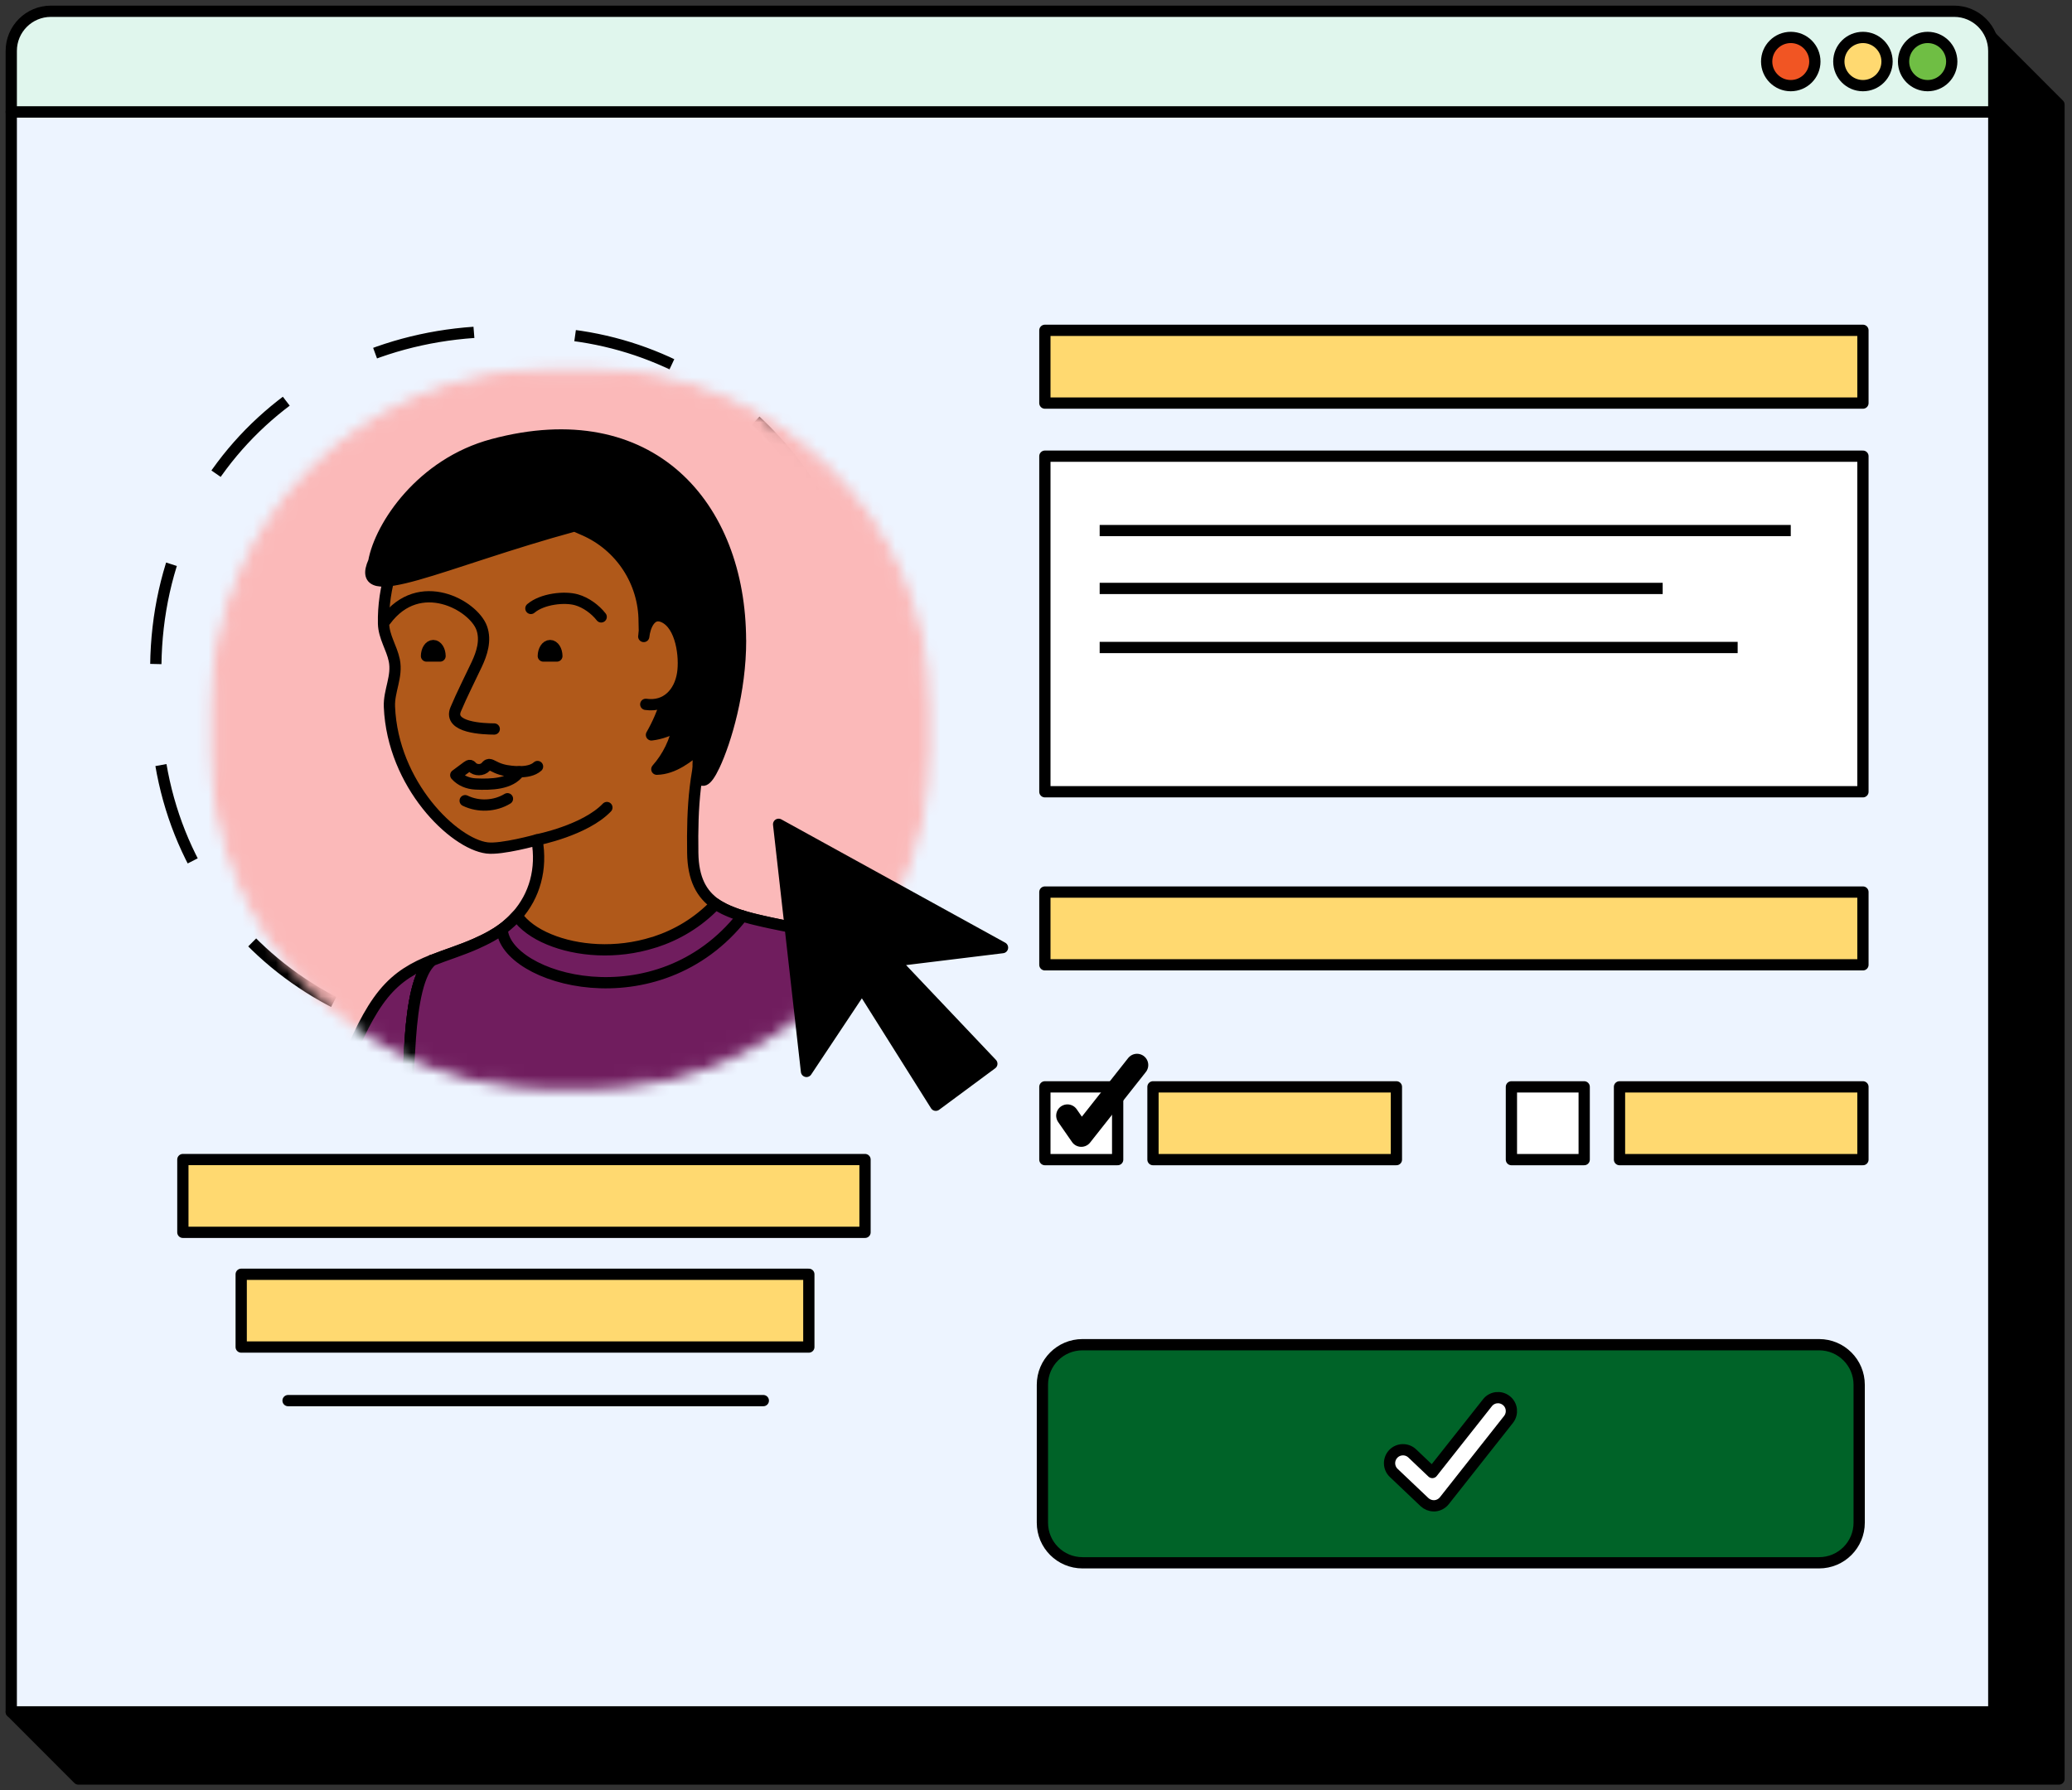 <svg width="184" height="159" viewBox="0 0 184 159" fill="none" xmlns="http://www.w3.org/2000/svg">
<rect x="0" y="0" width="184" height="159" fill="#333333" stroke="none"/>
<path d="M182.843 9.287V158H6.956L1 152.038H176.887V3.325L182.843 9.287Z" fill="black" stroke="black" stroke-linejoin="round"/>
<path d="M177.054 9.937H1V152.038H177.054V9.937Z" fill="#EDF4FF" stroke="black" stroke-linejoin="round"/>
<path d="M47.068 92.425C29.122 93.797 14.039 81.134 13.836 62.872V59.093C14.039 40.825 29.122 28.168 47.068 29.54C63.391 29.54 76.621 42.769 76.621 59.093V62.872C76.621 79.196 63.391 92.425 47.068 92.425Z" stroke="black" stroke-linejoin="round" stroke-dasharray="9 9"/>
<mask id="mask0_2848_9644" style="mask-type:alpha" maskUnits="userSpaceOnUse" x="18" y="32" width="65" height="65">
<path d="M52.493 33.301H48.808C32.487 33.301 19.255 46.533 19.255 62.854V66.634C19.255 82.956 32.487 96.187 48.808 96.187H52.493C68.814 96.187 82.046 82.956 82.046 66.634V62.854C82.046 46.533 68.814 33.301 52.493 33.301Z" fill="#D9D9D9" stroke="black" stroke-linejoin="round"/>
</mask>
<g mask="url(#mask0_2848_9644)">
<path d="M92.89 22.659H8.727V106.823H92.89V22.659Z" fill="#FBB9B9"/>
<path d="M88.568 98.101L82.147 107.7L79.721 104.433L79.327 121.227L79.715 104.433C75.72 108.928 74.146 103.371 73.3 100.951C73.085 100.337 72.829 99.317 72.584 98.077C72.352 96.909 72.131 95.555 71.964 94.136C71.791 92.723 71.672 91.251 71.648 89.868C71.577 86.01 72.238 82.821 74.522 83.381H74.534C75.804 83.805 77.032 84.377 78.224 85.229C81.569 87.608 84.907 93.135 87.31 96.408C87.793 97.058 88.198 97.606 88.574 98.107L88.568 98.101Z" fill="#F54457" stroke="black" stroke-linecap="round" stroke-linejoin="round"/>
<path d="M38.375 85.289C38.375 85.289 38.363 85.301 38.351 85.307C37.141 86.302 36.658 89.176 36.443 92.169C36.229 95.21 36.288 98.357 36.163 99.794C36.151 100.003 35.519 107.682 35.501 109.077L27.662 102.894C27.846 102.411 28.031 101.917 28.222 101.428C29.683 97.648 31.465 91.436 34.071 88.264C35.364 86.684 36.813 85.903 38.375 85.283V85.289Z" fill="#701D5E" stroke="black" stroke-linecap="round" stroke-linejoin="round"/>
<path d="M79.715 104.433L79.327 121.227H79.005L62.992 121.287L59.903 121.299L38.655 121.37C38.381 120.798 38.119 120.22 37.856 119.635C37.725 119.337 37.594 119.039 37.469 118.741C37.236 118.187 37.004 117.632 36.795 117.066C36.706 116.833 36.616 116.595 36.533 116.356C36.449 116.124 36.366 115.885 36.294 115.647C36.133 115.17 35.99 114.687 35.859 114.204C35.853 114.21 35.853 114.216 35.853 114.216C32.789 121.388 26.511 127.606 24.532 126.718C15.297 122.557 1.864 106.078 1.864 106.078C-0.651 106.454 -3.919 106.662 -5.743 104.45C-6.22 103.872 -6.178 103.216 -5.606 102.721C-5.606 102.721 -7.37 101.237 -5.433 100.152C-5.433 100.152 -7.549 98.709 -4.992 97.403C-7.478 94.113 -2.213 93.606 1.93 94.345C1.817 94.017 1.775 93.91 1.769 93.874C1.769 93.856 1.751 93.767 1.644 93.385C1.34 92.294 1.054 91.191 1.048 90.064C1.042 88.938 1.525 88.169 2.282 87.781C3.176 87.781 4.583 93.701 6.485 96.772L10.229 103.956C12.006 105.541 16.149 107.592 20.09 110.871C23.238 113.489 23.84 111.533 25.491 108.129C26.314 106.442 26.982 104.689 27.655 102.9L35.495 109.083C35.507 107.688 35.943 101.809 36.098 100.414C36.115 100.212 36.139 100.009 36.157 99.8C36.282 98.369 36.223 95.216 36.437 92.175C36.652 89.182 37.135 86.308 38.345 85.313C38.357 85.307 38.363 85.301 38.369 85.295H38.375C39.609 84.8 40.921 84.413 42.274 83.81C42.709 83.62 43.162 83.405 43.609 83.149C43.949 82.958 44.283 82.749 44.587 82.529C44.85 82.338 45.088 82.135 45.321 81.921C45.398 81.849 45.464 81.783 45.541 81.712C45.66 81.593 45.78 81.462 45.899 81.336C47.479 79.554 48.147 77.181 47.687 74.593C47.687 74.593 44.54 75.47 43.252 75.309C40.301 74.945 34.869 69.687 34.583 62.771C34.524 61.358 35.311 60.088 35.013 58.639C34.78 57.519 34.088 56.565 34.059 55.384C33.922 49.053 38.214 42.256 44.259 40.736C51.425 38.947 58.192 40.348 61.984 47.383C65.042 53.059 65.174 59.283 63.069 64.518C61.674 67.988 61.459 71.72 61.519 75.738C61.549 78.075 62.312 79.416 63.558 80.287C63.677 80.37 63.796 80.448 63.928 80.519C64.053 80.591 64.184 80.657 64.315 80.728C64.434 80.788 64.554 80.841 64.679 80.895C64.703 80.907 64.721 80.919 64.75 80.925C64.887 80.984 65.025 81.038 65.168 81.092C65.412 81.187 65.668 81.271 65.937 81.354C66.068 81.396 66.211 81.438 66.348 81.473C66.593 81.545 66.843 81.605 67.105 81.67C67.54 81.777 67.982 81.873 68.411 81.968C69.15 82.129 69.889 82.266 70.611 82.409H70.623C71.63 82.612 72.614 82.815 73.58 83.089C73.741 83.131 73.896 83.178 74.057 83.226C74.212 83.268 74.367 83.322 74.522 83.381C72.238 82.821 71.577 86.016 71.648 89.868C71.672 91.251 71.791 92.723 71.964 94.136C72.137 95.549 72.352 96.909 72.584 98.077C72.829 99.311 73.085 100.337 73.3 100.951C74.146 103.371 75.714 108.928 79.715 104.433Z" fill="#B0591A" stroke="black" stroke-linecap="round" stroke-linejoin="round"/>
<path d="M46.108 68.542C45.857 68.542 45.613 68.524 45.386 68.5C44.748 68.435 44.283 68.297 43.717 67.993C43.604 67.934 43.467 67.868 43.347 67.916C43.258 67.952 43.204 68.035 43.139 68.101C42.828 68.435 42.238 68.441 41.922 68.119C41.875 68.065 41.821 68.005 41.755 67.987C41.66 67.964 41.571 68.023 41.493 68.083L40.474 68.84C40.921 69.341 41.553 69.591 42.22 69.627C43.598 69.693 45.339 69.651 46.108 68.548" stroke="black" stroke-linecap="round" stroke-linejoin="round"/>
<path d="M41.308 71.112C42.483 71.684 43.949 71.618 45.064 70.939" stroke="black" stroke-linecap="round" stroke-linejoin="round"/>
<path d="M47.735 68.077C47.33 68.441 46.71 68.542 46.108 68.542" stroke="black" stroke-linecap="round" stroke-linejoin="round"/>
<path d="M47.145 54.037C48.153 53.178 50.144 52.964 51.205 53.274C52.022 53.506 52.85 54.102 53.387 54.788" stroke="black" stroke-linecap="round" stroke-linejoin="round"/>
<path d="M39.078 58.264C39.072 57.745 38.804 57.334 38.476 57.334C38.148 57.334 37.88 57.751 37.874 58.264H39.072H39.078Z" fill="black" stroke="black" stroke-linecap="round" stroke-linejoin="round"/>
<path d="M49.452 58.264C49.446 57.745 49.178 57.334 48.85 57.334C48.522 57.334 48.254 57.751 48.248 58.264H49.446H49.452Z" fill="black" stroke="black" stroke-linecap="round" stroke-linejoin="round"/>
<path d="M34.243 55.104C37.248 51.044 42.047 53.763 42.775 55.772C43.18 56.887 42.775 58.067 42.346 58.985C41.719 60.321 41.04 61.638 40.468 62.998C39.776 64.637 42.948 64.738 43.89 64.744" stroke="black" stroke-linecap="round" stroke-linejoin="round"/>
<path d="M79.715 104.433L79.327 121.227H79.005L62.992 121.287L59.903 121.299L48.653 121.329L35.072 121.364C34.798 120.792 36.229 95.21 36.443 92.169C36.658 89.176 37.141 86.302 38.351 85.307C38.363 85.301 38.369 85.295 38.375 85.289H38.381C39.615 84.794 40.927 84.407 42.28 83.805C42.715 83.608 43.168 83.393 43.615 83.143C43.955 82.952 44.289 82.743 44.593 82.523C44.855 82.332 45.094 82.129 45.327 81.915C45.404 81.843 45.47 81.777 45.547 81.706C45.666 81.587 45.786 81.456 45.905 81.33C46.483 82.171 47.497 82.91 48.778 83.435C51.247 84.46 54.716 84.746 58.025 83.703C58.067 83.697 58.115 83.685 58.157 83.667C60.088 83.041 61.972 81.95 63.558 80.287C63.677 80.371 63.796 80.448 63.928 80.519C64.053 80.591 64.184 80.657 64.315 80.728C64.434 80.788 64.553 80.841 64.679 80.895C64.703 80.907 64.721 80.919 64.75 80.925C64.887 80.984 65.025 81.038 65.168 81.092C65.412 81.187 65.668 81.271 65.937 81.354C66.068 81.396 66.211 81.438 66.348 81.473C66.593 81.545 66.843 81.605 67.105 81.67C67.54 81.778 67.982 81.873 68.411 81.968C69.15 82.129 69.889 82.266 70.611 82.409H70.623C71.63 82.612 72.614 82.815 73.58 83.089C73.741 83.131 73.896 83.178 74.057 83.226C74.212 83.268 74.367 83.322 74.522 83.381C72.238 82.821 71.577 86.016 71.648 89.868C71.672 91.251 71.791 92.724 71.964 94.136C72.137 95.549 72.352 96.909 72.584 98.077C72.829 99.311 73.085 100.337 73.3 100.951C74.146 103.371 75.714 108.928 79.715 104.433Z" fill="#701D5E" stroke="black" stroke-linecap="round" stroke-linejoin="round"/>
<path d="M65.764 56.881C65.77 61.376 64.464 65.805 63.439 67.982C61.912 71.213 61.757 67.648 62.24 66.294C61.096 67.26 59.826 68.28 58.329 68.316C59.307 67.213 59.975 65.835 60.237 64.387C59.528 64.864 58.705 65.168 57.852 65.269C60.082 61.394 60.344 56.547 59.772 55.807C58.347 53.953 57.435 55.009 57.226 56.261L57.203 55.211C57.203 51.682 55.116 48.492 51.885 47.079L51.032 46.704C39.359 49.881 31.346 53.989 33.194 49.87C33.772 46.704 37.427 41.177 43.753 39.484C57.775 35.722 65.734 44.909 65.758 56.875L65.764 56.881Z" fill="black" stroke="black" stroke-linecap="round" stroke-linejoin="round"/>
<path d="M57.167 56.529C57.256 55.658 57.769 54.269 58.944 54.806C60.517 55.521 60.851 58.359 60.619 59.826C60.35 61.537 59.17 62.813 57.346 62.556" fill="#B0591A"/>
<path d="M57.167 56.529C57.256 55.658 57.769 54.269 58.944 54.806C60.517 55.521 60.851 58.359 60.619 59.826C60.35 61.537 59.17 62.813 57.346 62.556" stroke="black" stroke-linecap="round" stroke-linejoin="round"/>
<path d="M47.699 74.587C47.699 74.587 51.944 73.753 53.894 71.72" stroke="black" stroke-linecap="round" stroke-linejoin="round"/>
<path d="M44.593 82.523C44.802 86.97 58.365 91.012 65.937 81.348" stroke="black" stroke-linecap="round" stroke-linejoin="round"/>
</g>
<path d="M4.523 1H173.537C175.48 1 177.054 2.58 177.054 4.518V9.937H1V4.518C1 2.574 2.58 1 4.518 1H4.523Z" fill="#E0F6ED" stroke="black" stroke-linejoin="round"/>
<path d="M165.435 29.337H92.789V35.8H165.435V29.337Z" fill="#FFD970" stroke="black" stroke-linecap="round" stroke-linejoin="round"/>
<path d="M165.435 79.226H92.789V85.688H165.435V79.226Z" fill="#FFD970" stroke="black" stroke-linecap="round" stroke-linejoin="round"/>
<path d="M76.817 102.984H16.239V109.447H76.817V102.984Z" fill="#FFD970" stroke="black" stroke-linecap="round" stroke-linejoin="round"/>
<path d="M71.827 113.173H21.419V119.635H71.827V113.173Z" fill="#FFD970" stroke="black" stroke-linecap="round" stroke-linejoin="round"/>
<path d="M99.252 96.527H92.789V102.99H99.252V96.527Z" fill="white" stroke="black" stroke-linecap="round" stroke-linejoin="round"/>
<path d="M124.005 96.527H102.388V102.99H124.005V96.527Z" fill="#FFD970" stroke="black" stroke-linecap="round" stroke-linejoin="round"/>
<path d="M140.681 96.527H134.218V102.99H140.681V96.527Z" fill="white" stroke="black" stroke-linecap="round" stroke-linejoin="round"/>
<path d="M165.435 96.527H143.817V102.99H165.435V96.527Z" fill="#FFD970" stroke="black" stroke-linecap="round" stroke-linejoin="round"/>
<path d="M165.435 40.515H92.789V70.319H165.435V40.515Z" fill="white" stroke="black" stroke-linecap="round" stroke-linejoin="round"/>
<path d="M171.182 7.606C172.364 7.606 173.322 6.648 173.322 5.465C173.322 4.283 172.364 3.325 171.182 3.325C170 3.325 169.042 4.283 169.042 5.465C169.042 6.648 170 7.606 171.182 7.606Z" fill="#6FBE44" stroke="black" stroke-linejoin="round"/>
<path d="M165.435 7.606C166.617 7.606 167.575 6.648 167.575 5.465C167.575 4.283 166.617 3.325 165.435 3.325C164.252 3.325 163.294 4.283 163.294 5.465C163.294 6.648 164.252 7.606 165.435 7.606Z" fill="#FFD970" stroke="black" stroke-linecap="round" stroke-linejoin="round"/>
<path d="M159.026 7.606C160.208 7.606 161.166 6.648 161.166 5.465C161.166 4.283 160.208 3.325 159.026 3.325C157.843 3.325 156.885 4.283 156.885 5.465C156.885 6.648 157.843 7.606 159.026 7.606Z" fill="#F15523" stroke="black" stroke-linejoin="round"/>
<path d="M25.581 124.393H67.785" stroke="black" stroke-linecap="round" stroke-linejoin="round"/>
<path d="M94.792 99.085L96.02 100.855L100.969 94.59" stroke="black" stroke-width="2" stroke-linecap="round" stroke-linejoin="round"/>
<path d="M161.541 119.427H96.128C94.162 119.427 92.569 121.02 92.569 122.986V135.238C92.569 137.203 94.162 138.797 96.128 138.797H161.541C163.507 138.797 165.101 137.203 165.101 135.238V122.986C165.101 121.02 163.507 119.427 161.541 119.427Z" fill="#006328" stroke="black" stroke-linejoin="round"/>
<path d="M127.32 133.735C127.016 133.735 126.724 133.616 126.498 133.407L123.767 130.814C123.29 130.361 123.272 129.604 123.725 129.127C124.178 128.65 124.936 128.632 125.413 129.085L127.195 130.778L132.09 124.584C132.495 124.065 133.246 123.976 133.765 124.387C134.284 124.792 134.367 125.544 133.962 126.062L128.262 133.282C128.054 133.544 127.744 133.711 127.41 133.735C127.38 133.735 127.35 133.735 127.326 133.735H127.32Z" fill="white" stroke="black" stroke-linecap="round" stroke-linejoin="round"/>
<path d="M97.654 47.121H159.025" stroke="black" stroke-linejoin="round"/>
<path d="M97.654 57.507H154.31" stroke="black" stroke-linejoin="round"/>
<path d="M97.654 52.26H147.65" stroke="black" stroke-linejoin="round"/>
<path d="M89.027 84.162L69.144 73.21L71.619 95.156L76.549 87.745L83.101 98.161L88.079 94.476L79.417 85.337L89.027 84.162Z" fill="black" stroke="black" stroke-linejoin="round"/>
</svg>
